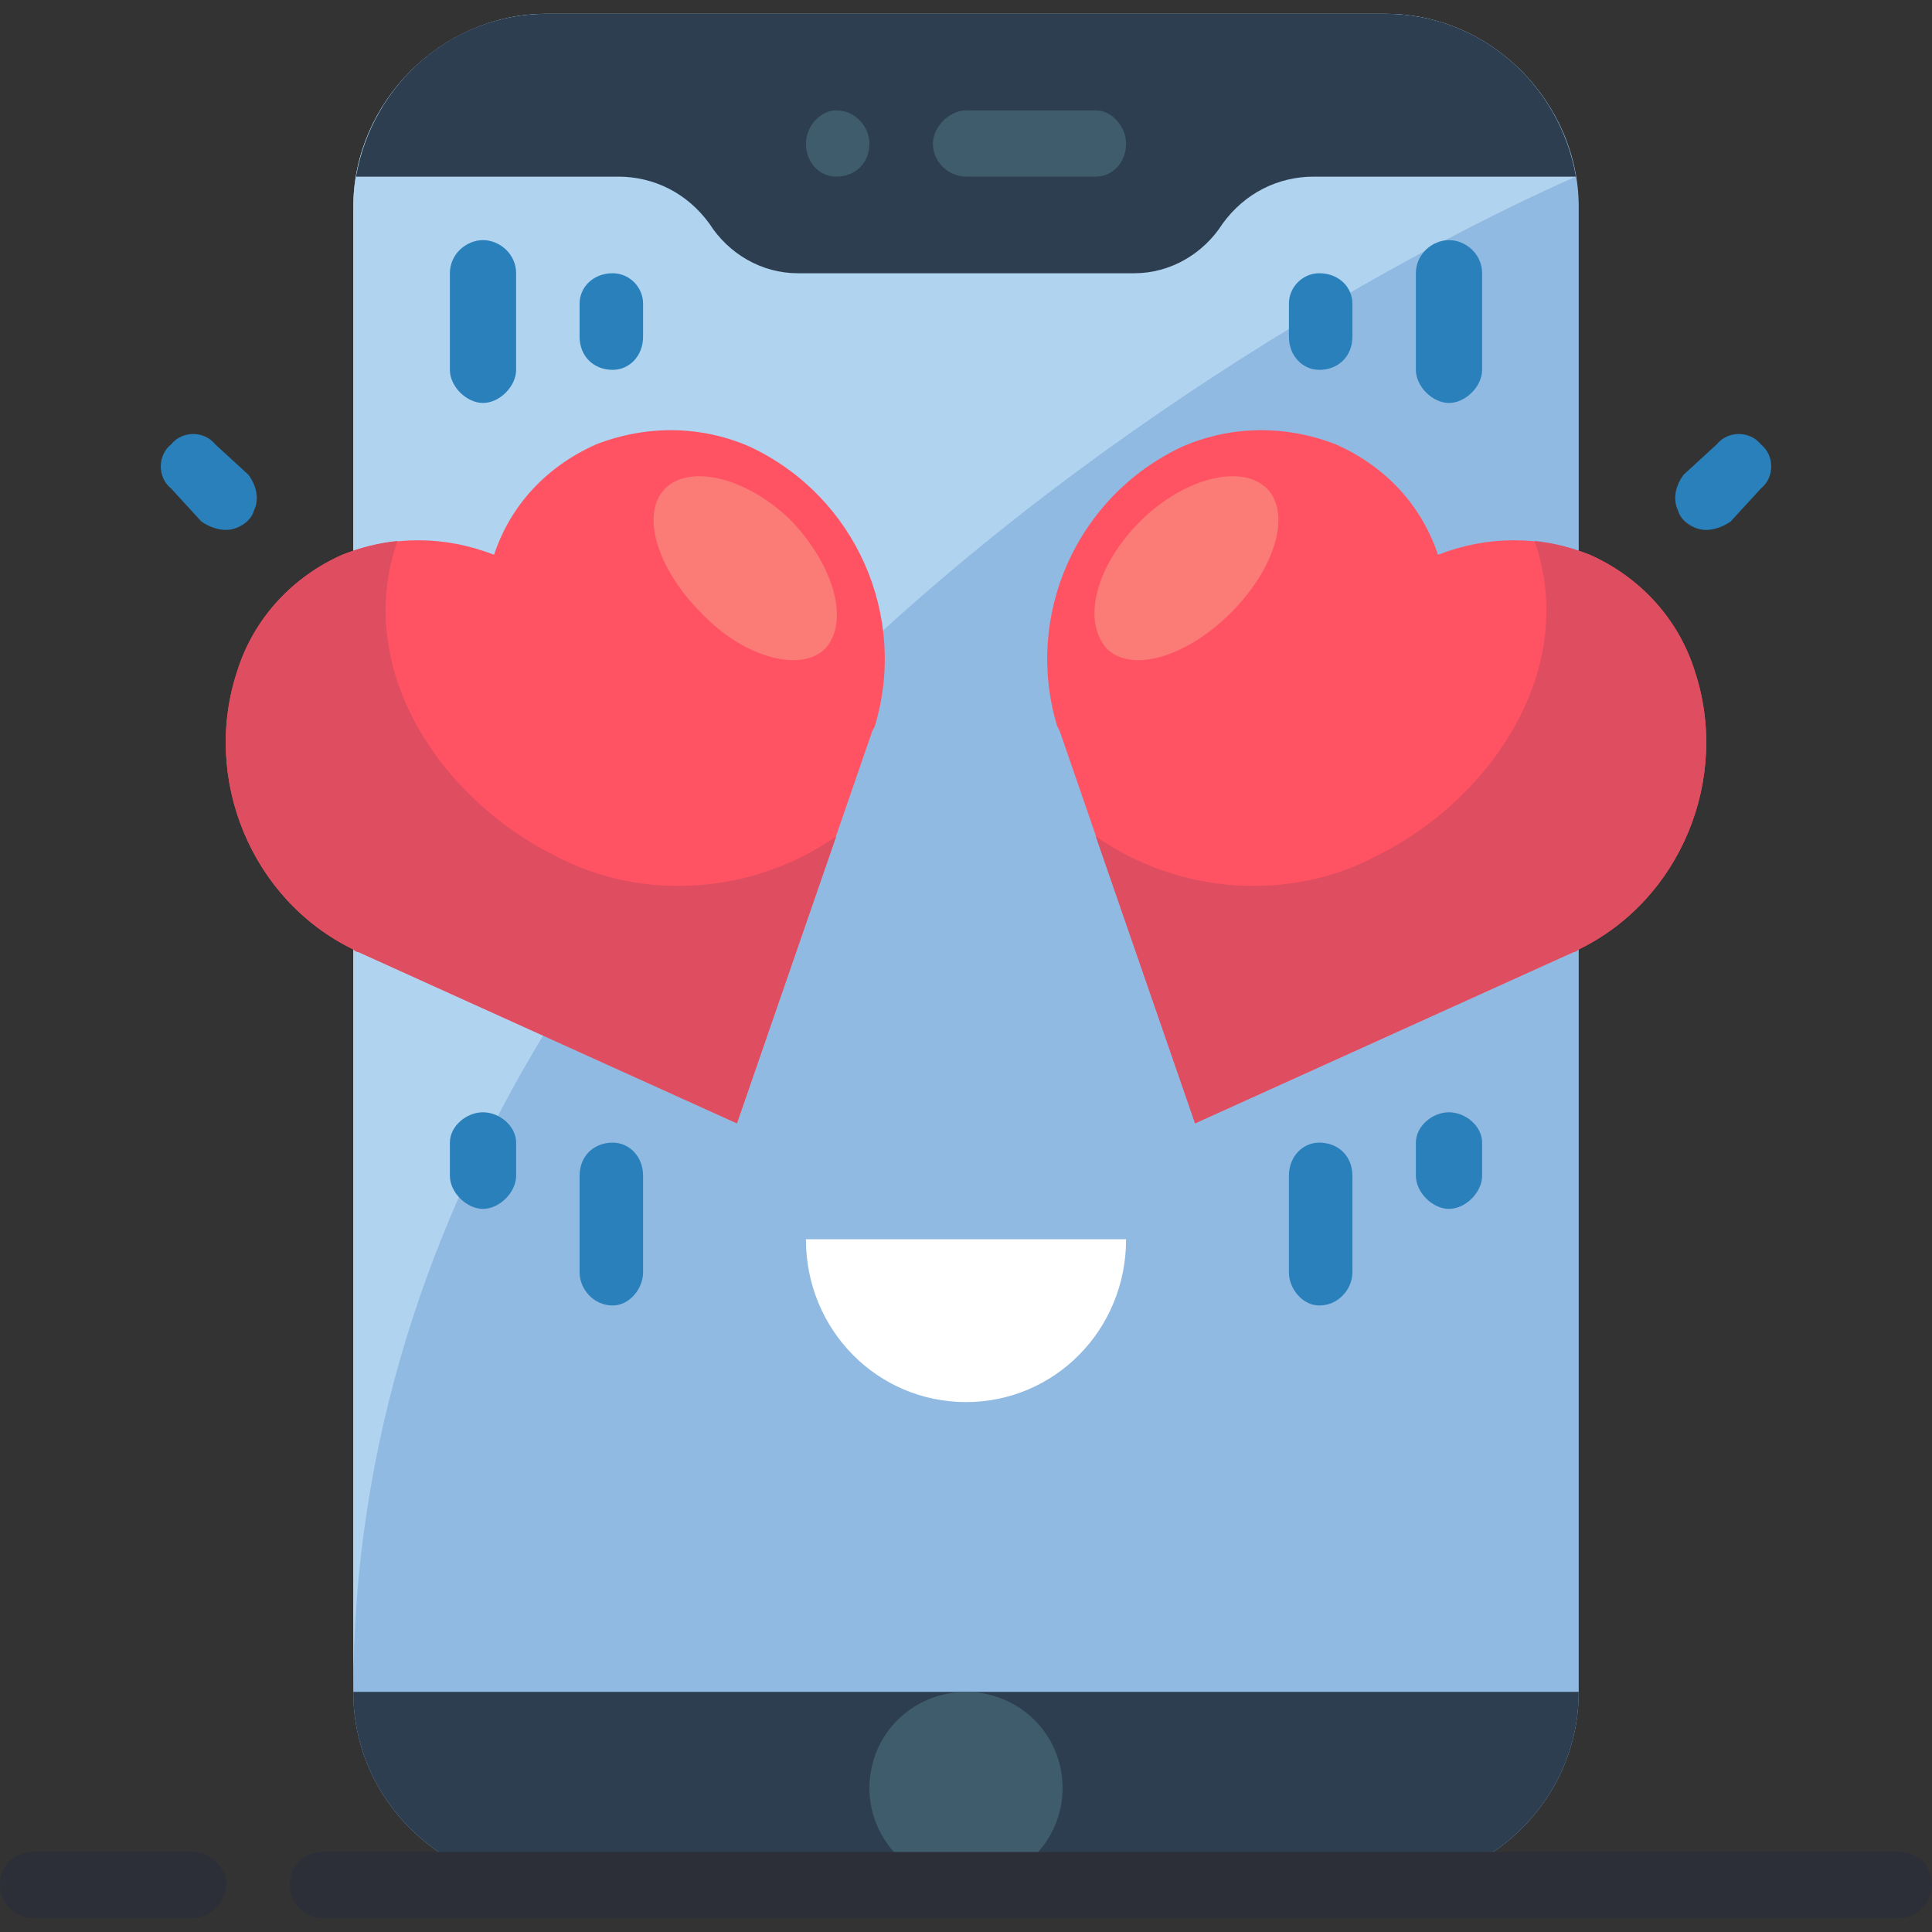 <svg version="1.2" xmlns="http://www.w3.org/2000/svg" viewBox="0 0 70 70" width="70" height="70"><rect x="0" y="0" width="70" height="70" fill="#333333" stroke="none"/><style>.a{fill:#90bae1}.b{fill:#b0d3f0}.c{fill:#2c3e50}.d{fill:#3f5c6c}.e{fill:#ff5364}.f{fill:#fff}.g{fill:#2980ba}.h{fill:#2c2f38}.i{fill:#df4d60}.j{fill:#fb7b76}</style><path class="a" d="m12.8 34.4v26.9c0 3.9 3.2 7 7 7h30.4c3.8 0 7-3.1 7-7v-53.8c0-3.8-3.2-7-7-7h-30.4c-3.8 0-7 3.2-7 7z"/><path class="b" d="m57.1 6.4c0 0-44.3 18.7-44.3 54.9v-53.8c0-3.8 3.2-7 7-7h30.4c3.4 0 6.3 2.5 6.9 5.9z"/><path class="c" d="m57.2 61.3c0 3.9-3.2 7-7 7h-30.4c-3.8 0-7-3.1-7-7z"/><path class="c" d="m57.1 6.4h-9.5c-1.3 0-2.5 0.6-3.3 1.7-0.7 1.1-1.9 1.8-3.2 1.8h-12.2c-1.3 0-2.5-0.7-3.2-1.8-0.8-1.1-2-1.7-3.3-1.7h-9.5c0.6-3.4 3.5-5.9 6.9-5.9h30.4c3.4 0 6.3 2.5 6.9 5.9z"/><path class="d" d="m39.7 6.4h-4.7c-0.6 0-1.2-0.5-1.2-1.2 0-0.6 0.6-1.2 1.2-1.2h4.7c0.6 0 1.1 0.6 1.1 1.2 0 0.7-0.5 1.2-1.1 1.2z"/><path class="e" d="m17.9 20.1c0.6-1.8 1.9-3.2 3.7-4 1.8-0.7 3.8-0.7 5.6 0.1 3.8 1.8 5.7 6.1 4.5 10.1l-0.1 0.2-4.9 14.2-13.7-6.2-0.2-0.1c-3.7-1.8-5.5-6.2-4.2-10.1 0.6-1.9 2-3.4 3.8-4.2 1.8-0.7 3.7-0.7 5.5 0z"/><path class="f" d="m35 50.8c-3.2 0-5.8-2.6-5.8-5.9h11.6c0 3.3-2.6 5.9-5.8 5.9z"/><path class="g" d="m17.5 43.8c-0.6 0-1.2-0.6-1.2-1.2v-1.2c0-0.6 0.6-1.1 1.2-1.1 0.6 0 1.2 0.5 1.2 1.1v1.2c0 0.6-0.6 1.2-1.2 1.2z"/><path class="g" d="m17.5 14.6c-0.6 0-1.2-0.6-1.2-1.2v-3.5c0-0.7 0.6-1.2 1.2-1.2 0.6 0 1.2 0.5 1.2 1.2v3.5c0 0.6-0.6 1.2-1.2 1.2z"/><path fill-rule="evenodd" class="d" d="m35 68.3c-1.9 0-3.5-1.6-3.5-3.5 0-2 1.6-3.5 3.5-3.5 1.9 0 3.5 1.5 3.5 3.5 0 1.9-1.6 3.5-3.5 3.5z"/><path class="g" d="m22.2 13.4c-0.7 0-1.2-0.5-1.2-1.2v-1.2c0-0.6 0.5-1.1 1.2-1.1 0.6 0 1.1 0.5 1.1 1.1v1.2c0 0.7-0.5 1.2-1.1 1.2z"/><path class="g" d="m22.2 47.3c-0.7 0-1.2-0.6-1.2-1.2v-3.5c0-0.7 0.5-1.2 1.2-1.2 0.6 0 1.1 0.5 1.1 1.2v3.5c0 0.6-0.5 1.2-1.1 1.2z"/><path class="g" d="m52.5 43.8c-0.6 0-1.2-0.6-1.2-1.2v-1.2c0-0.6 0.6-1.1 1.2-1.1 0.6 0 1.2 0.5 1.2 1.1v1.2c0 0.6-0.6 1.2-1.2 1.2z"/><path class="g" d="m52.5 14.6c-0.6 0-1.2-0.6-1.2-1.2v-3.5c0-0.7 0.6-1.2 1.2-1.2 0.6 0 1.2 0.5 1.2 1.2v3.5c0 0.6-0.6 1.2-1.2 1.2z"/><path class="g" d="m47.8 13.4c-0.6 0-1.1-0.5-1.1-1.2v-1.2c0-0.6 0.5-1.1 1.1-1.1 0.7 0 1.2 0.5 1.2 1.1v1.2c0 0.7-0.5 1.2-1.2 1.2z"/><path class="g" d="m47.8 47.3c-0.6 0-1.1-0.6-1.1-1.2v-3.5c0-0.7 0.5-1.2 1.1-1.2 0.7 0 1.2 0.5 1.2 1.2v3.5c0 0.6-0.5 1.2-1.2 1.2z"/><path class="g" d="m8.2 19.2c-0.3 0-0.6-0.1-0.9-0.3l-1.1-1.2c-0.5-0.4-0.5-1.2 0-1.6 0.4-0.5 1.2-0.5 1.6 0l1.2 1.1c0.3 0.4 0.4 0.9 0.2 1.3-0.1 0.4-0.6 0.7-1 0.7z"/><path class="g" d="m61.8 19.2c-0.4 0-0.9-0.3-1-0.7-0.2-0.4-0.1-0.9 0.2-1.3l1.2-1.1c0.4-0.5 1.2-0.5 1.6 0 0.5 0.4 0.5 1.2 0 1.6l-1.1 1.2c-0.3 0.2-0.6 0.3-0.9 0.3z"/><path class="h" d="m7 69.5h-5.8c-0.7 0-1.2-0.6-1.2-1.2 0-0.7 0.5-1.2 1.2-1.2h5.8c0.6 0 1.2 0.5 1.2 1.2 0 0.6-0.6 1.2-1.2 1.2z"/><path class="h" d="m68.8 69.5h-57.1c-0.7 0-1.2-0.6-1.2-1.2 0-0.7 0.5-1.2 1.2-1.2h57.1c0.7 0 1.2 0.5 1.2 1.2 0 0.6-0.5 1.2-1.2 1.2z"/><path class="i" d="m30.3 30.3l-3.6 10.4-13.7-6.2q-0.1 0-0.2-0.1c-3.7-1.8-5.5-6.2-4.2-10.1 0.6-1.9 2-3.4 3.8-4.2q1-0.4 2-0.5c-1.6 4.6 1.5 9.3 5.7 11.4 3.2 1.7 7.2 1.4 10.2-0.7z"/><path fill-rule="evenodd" class="j" d="m29.9 23.5c-0.9 0.9-3 0.3-4.5-1.3-1.6-1.6-2.2-3.6-1.3-4.5 0.9-0.9 3-0.4 4.6 1.2 1.5 1.6 2.1 3.6 1.2 4.6z"/><path class="e" d="m52.1 20.1c-0.6-1.8-1.9-3.2-3.7-4-1.8-0.7-3.8-0.7-5.6 0.1-3.8 1.8-5.7 6.1-4.5 10.1l0.1 0.2 4.9 14.2 13.7-6.2 0.2-0.1c3.7-1.8 5.5-6.2 4.2-10.1-0.6-1.9-2-3.4-3.8-4.2-1.8-0.7-3.7-0.7-5.5 0z"/><path class="i" d="m39.7 30.3l3.6 10.4 13.7-6.2q0.1 0 0.2-0.1c3.7-1.8 5.5-6.2 4.2-10.1-0.6-1.9-2-3.4-3.8-4.2q-1-0.4-2-0.5c1.6 4.6-1.5 9.3-5.7 11.4-3.2 1.7-7.2 1.4-10.2-0.7z"/><path fill-rule="evenodd" class="j" d="m44.6 22.2c-1.6 1.6-3.6 2.2-4.5 1.3-0.9-1-0.4-3 1.2-4.6 1.6-1.6 3.7-2.1 4.6-1.2 0.9 0.9 0.3 2.9-1.3 4.5z"/><path fill-rule="evenodd" class="d" d="m30.3 6.4c-0.6 0-1.1-0.5-1.1-1.2 0-0.6 0.5-1.2 1.1-1.2 0.7 0 1.2 0.6 1.2 1.2 0 0.7-0.5 1.2-1.2 1.2z"/></svg>